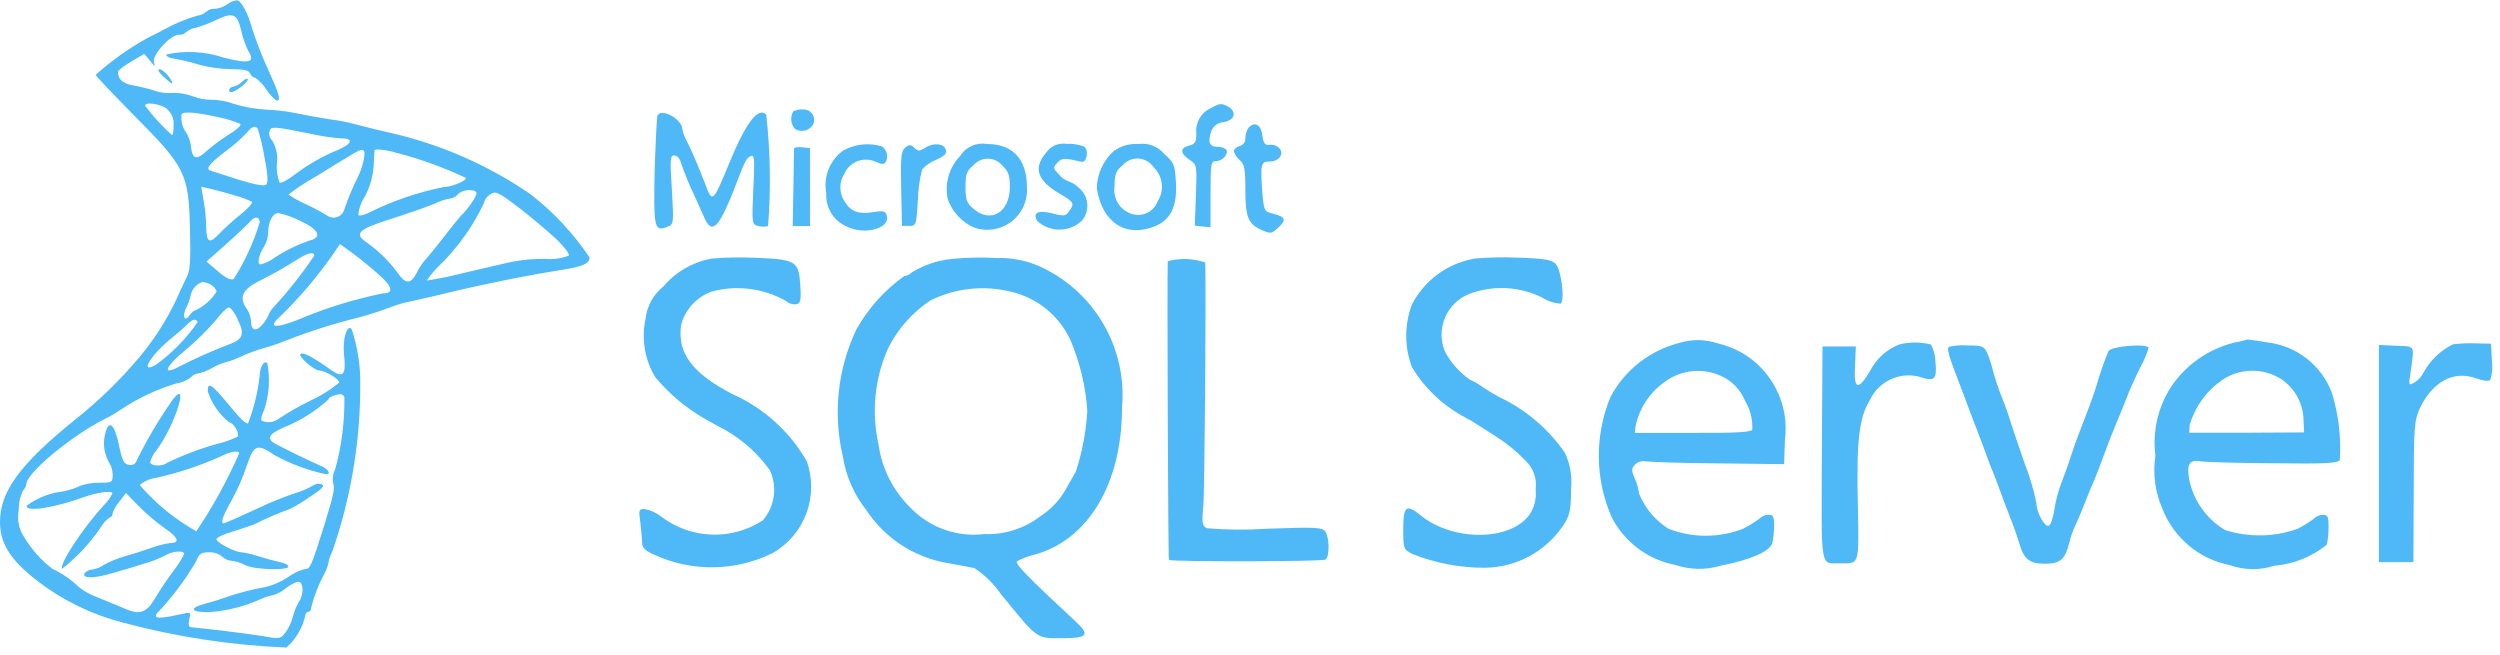 <?xml version="1.0" encoding="UTF-8"?>
<svg width="309px" height="81px" viewBox="0 0 309 81" version="1.1" xmlns="http://www.w3.org/2000/svg" xmlns:xlink="http://www.w3.org/1999/xlink">
    <title>icon_sqlserver</title>
    <g id="页面-1" stroke="none" stroke-width="1" fill="none" fill-rule="evenodd">
        <g id="Web应用开发" transform="translate(-560, -2911)" fill="#4EB9F6" fill-rule="nonzero">
            <g id="icon_sqlserver" transform="translate(560, 2911.036)">
                <path d="M28.039,0.526 C27.594,0.832 27.076,1.015 26.537,1.056 C26.174,1.016 25.811,1.135 25.542,1.381 C25.212,1.67 24.804,1.853 24.369,1.907 C22.974,2.312 21.627,2.869 20.354,3.569 C20.069,3.75 19.118,4.22 18.222,4.665 C15.927,5.935 13.783,7.46 11.83,9.211 C11.83,9.351 13.962,11.583 16.556,14.221 C22.924,20.613 23.325,21.424 23.478,28.222 C23.578,32.157 23.518,33.417 23.052,34.269 C22.587,35.2 22.161,36.156 21.735,37.107 C20.522,39.642 18.993,42.013 17.186,44.166 C14.826,46.961 12.196,49.516 9.333,51.794 C2.447,57.335 -0.078,60.784 0.002,64.642 C0.042,67.24 1.423,69.328 4.728,71.845 C7.843,74.218 11.402,75.942 15.195,76.916 C21.796,78.686 28.574,79.721 35.403,80 C36.604,78.936 37.429,77.512 37.755,75.941 C37.772,75.746 37.926,75.592 38.121,75.575 C38.346,75.575 38.466,75.33 38.466,75.049 C38.831,73.585 39.383,72.173 40.108,70.85 C40.35,70.405 40.521,69.926 40.614,69.428 C40.7,68.968 40.857,68.523 41.08,68.111 C43.381,61.476 44.547,54.501 44.529,47.478 C44.563,45.148 44.199,42.828 43.453,40.62 C42.887,40.01 42.317,41.937 42.521,43.744 C42.806,46.302 42.421,46.767 40.915,45.691 C38.562,44.029 37.426,43.419 37.121,43.744 C36.876,44.029 38.783,45.691 39.394,45.752 C40.197,45.752 42.052,46.888 41.911,47.273 C40.828,48.161 39.635,48.904 38.362,49.486 C37.023,50.136 35.728,50.875 34.487,51.698 C33.871,52.191 33.026,52.286 32.315,51.943 C32.215,51.802 32.355,51.232 32.64,50.666 C33.27,48.792 33.408,46.787 33.042,44.844 C32.64,44.443 32.09,45.37 32.09,46.45 C31.864,48.443 31.387,50.399 30.669,52.272 C30.528,52.453 29.778,51.806 29.027,50.891 C26.144,47.382 25.678,47.016 25.678,48.333 C26.172,49.843 27.096,51.175 28.336,52.168 C28.862,52.168 29.697,53.629 29.332,53.954 C28.563,54.326 27.755,54.612 26.923,54.806 C24.734,55.405 22.607,56.212 20.571,57.215 C20.045,57.64 18.563,57.58 18.563,57.074 C18.722,56.522 18.996,56.011 19.366,55.572 C21.579,52.649 23.486,46.667 21.374,49.325 C19.716,51.684 18.24,54.166 16.957,56.749 C16.777,57.275 16.492,57.5 15.962,57.419 C15.311,57.339 15.111,56.934 14.685,54.902 C14.179,52.493 13.508,51.818 13.079,53.296 C12.686,54.521 12.803,55.852 13.404,56.99 C13.731,57.476 13.914,58.046 13.93,58.632 C13.93,59.583 13.85,59.628 12.288,59.628 C11.502,59.617 10.72,59.741 9.975,59.993 C9.282,60.315 8.553,60.554 7.803,60.704 C6.181,60.882 4.634,61.484 3.318,62.45 C3.033,63.301 6.667,62.775 10.521,61.354 C12.043,60.828 13.89,60.551 13.89,60.953 C13.616,61.514 13.245,62.022 12.794,62.454 C10.156,65.337 7.257,69.798 7.683,70.263 C9.504,68.828 11.097,67.125 12.408,65.213 C12.701,64.694 13.102,64.244 13.585,63.896 C13.765,63.896 13.91,63.691 13.91,63.43 C14.086,62.887 14.376,62.389 14.761,61.968 L15.564,60.892 L17.126,62.498 C18.132,63.518 19.226,64.448 20.394,65.277 C22.036,66.373 22.281,67.084 21.065,67.084 C20.374,67.175 19.695,67.338 19.037,67.569 C18.234,67.854 16.664,68.372 15.488,68.706 C14.564,68.964 13.673,69.325 12.83,69.782 C12.42,70.075 11.947,70.269 11.449,70.348 C11.043,70.363 10.664,70.555 10.413,70.874 C10.232,71.524 11.774,71.44 14.002,70.773 C15.038,70.488 16.741,69.97 17.797,69.637 C18.713,69.377 19.603,69.03 20.455,68.601 C21.225,68.095 22.767,67.951 22.767,68.421 C22.409,69.164 21.967,69.864 21.45,70.508 C20.699,71.504 19.664,73.066 19.138,73.957 C18.062,75.764 17.21,76.025 15.203,75.094 C14.552,74.849 13.175,74.242 12.119,73.817 C11.27,73.525 10.474,73.093 9.766,72.54 C8.8,71.602 7.683,70.833 6.462,70.263 C5.063,69.182 3.879,67.847 2.973,66.329 C2.333,65.359 2.096,64.178 2.315,63.036 C2.292,62.205 2.466,61.38 2.82,60.627 C3.046,60.412 3.196,60.131 3.25,59.824 C3.25,58.443 8.787,53.858 12.906,51.77 C13.625,51.421 14.316,51.018 14.974,50.566 C17.078,49.164 19.378,48.081 21.8,47.354 C22.43,47.261 23.03,47.017 23.546,46.643 C23.769,46.368 24.087,46.187 24.437,46.137 C25.075,46 25.685,45.76 26.244,45.426 C26.781,45.122 27.353,44.883 27.947,44.716 C28.572,44.559 29.178,44.334 29.753,44.045 C30.718,43.604 31.716,43.237 32.737,42.949 C33.586,42.716 34.419,42.432 35.234,42.098 C38.184,40.938 41.207,39.975 44.284,39.215 C45.666,38.848 47.027,38.408 48.363,37.898 C49.113,37.609 49.887,37.384 50.676,37.228 C51.479,37.047 53.129,36.702 54.41,36.376 C59.34,35.172 65.251,33.967 69.502,33.313 C72.02,32.911 72.871,32.542 72.871,31.791 C70.877,28.815 68.418,26.178 65.588,23.982 C60.478,20.466 54.76,17.927 48.725,16.494 C47.263,16.169 45.276,15.691 44.28,15.418 C43.117,15.09 41.93,14.852 40.731,14.707 C39.42,14.501 38.115,14.264 36.816,13.996 C35.525,13.736 34.217,13.574 32.901,13.511 C31.539,13.439 30.19,13.201 28.886,12.8 C27.997,12.469 27.056,12.298 26.108,12.294 C25.331,12.291 24.561,12.147 23.835,11.869 C23.018,11.564 22.15,11.419 21.278,11.443 C20.528,11.515 19.772,11.418 19.065,11.158 C18.155,10.872 17.227,10.648 16.287,10.487 C15.151,10.262 14.585,9.737 14.585,8.845 C14.585,8.664 15.335,8.094 16.227,7.568 L17.833,6.617 L18.543,7.468 C19.174,8.271 19.214,8.271 19.009,7.568 C18.889,6.677 21.037,4.26 22.113,4.26 C22.444,4.287 22.771,4.168 23.008,3.935 C23.336,3.641 23.747,3.457 24.185,3.409 C25.04,3.154 25.875,2.834 26.682,2.453 C28.814,1.417 29.32,1.65 29.806,3.73 C30.009,4.612 30.308,5.47 30.697,6.288 C31.588,7.669 30.797,7.894 27.674,7.091 C25.385,6.322 22.932,6.184 20.571,6.689 C20.471,6.914 20.972,7.155 21.707,7.255 C22.442,7.356 23.839,7.721 24.791,8.006 C26.044,8.326 27.332,8.495 28.625,8.512 C30.147,8.512 30.757,8.652 30.898,9.038 C31.038,9.323 31.299,9.564 31.528,9.564 C32.072,9.942 32.535,10.425 32.889,10.985 C33.415,11.788 34.066,12.407 34.27,12.407 C34.736,12.407 34.451,11.455 33.339,8.998 C32.481,7.174 31.742,5.296 31.127,3.377 C30.637,1.562 29.786,0 29.28,0 C28.828,0.062 28.401,0.244 28.043,0.526 L28.039,0.526 Z M20.655,13.45 C21.215,13.937 21.512,14.658 21.458,15.398 C21.458,16.108 21.378,16.675 21.278,16.675 C20.059,15.59 18.951,14.387 17.969,13.085 C17.724,12.495 19.917,12.78 20.667,13.45 L20.655,13.45 Z M26.863,14.426 C27.837,14.606 28.789,14.892 29.701,15.277 C29.882,15.418 29.235,16.028 28.28,16.594 C27.323,17.208 26.408,17.885 25.542,18.622 C24.305,19.798 23.755,19.658 23.614,18.096 C23.548,17.474 23.34,16.877 23.004,16.349 C22.542,15.702 22.34,14.906 22.438,14.117 C22.538,13.715 24.1,13.812 26.855,14.422 L26.863,14.426 Z M31.873,15.908 C32.21,17.027 32.478,18.165 32.676,19.316 C33.102,21.448 33.162,22.528 32.921,22.765 C32.68,23.002 31.645,22.826 29.573,22.199 L26.164,21.103 C25.313,20.878 25.698,20.352 27.951,18.606 C28.912,17.911 29.802,17.123 30.609,16.253 C31.115,15.582 31.604,15.45 31.885,15.908 L31.873,15.908 Z M38.671,16.558 C39.807,16.807 40.96,16.976 42.12,17.064 C43.726,17.064 43.581,17.714 41.795,18.485 C39.867,19.269 38.052,20.306 36.398,21.569 C35.547,22.219 34.736,22.645 34.551,22.52 C34.263,21.772 34.151,20.966 34.226,20.168 C34.358,19.194 34.159,18.204 33.66,17.357 C33.336,17.047 33.204,16.587 33.315,16.153 C33.52,15.562 33.76,15.562 38.671,16.554 L38.671,16.558 Z M44.983,19.602 C44.842,20.315 44.617,21.009 44.312,21.669 C43.636,23.014 43.052,24.404 42.565,25.829 C42.456,26.26 42.145,26.612 41.73,26.771 C41.314,26.931 40.848,26.879 40.478,26.632 C39.619,26.108 38.732,25.633 37.82,25.211 C37.059,24.88 36.331,24.477 35.648,24.006 C36.728,23.18 37.867,22.434 39.056,21.774 C40.903,20.637 42.851,19.421 43.397,19.116 C44.878,18.184 45.223,18.285 44.979,19.602 L44.983,19.602 Z M48.917,18.831 C51.899,19.591 54.801,20.637 57.582,21.954 C57.682,22.32 55.795,23.091 54.803,23.091 C51.637,23.729 48.567,24.779 45.673,26.214 C45.023,26.54 44.436,26.68 44.292,26.54 C44.363,25.726 44.639,24.944 45.095,24.267 C45.724,23.079 46.097,21.773 46.191,20.433 C46.231,19.481 46.271,18.626 46.291,18.546 C46.352,18.321 47.934,18.505 48.929,18.831 L48.917,18.831 Z M28.894,24.09 C29.664,24.281 30.412,24.551 31.127,24.893 C31.307,24.994 30.661,25.745 29.705,26.499 C28.75,27.254 27.573,28.346 27.047,28.908 C25.871,30.145 25.526,29.944 25.485,27.957 C25.462,26.879 25.353,25.805 25.16,24.745 L24.875,23.046 L25.911,23.271 C26.477,23.412 27.838,23.757 28.894,24.074 L28.894,24.09 Z M58.879,23.765 C59.059,24.05 57.843,25.833 56.951,26.648 C56.851,26.748 55.875,27.925 54.819,29.306 C53.763,30.687 52.647,32.004 52.41,32.249 C52.044,32.724 51.725,33.233 51.459,33.771 C50.748,35.132 50.098,35.088 49.106,33.63 C48.051,32.207 46.778,30.96 45.332,29.936 C43.69,28.86 44.296,28.294 48.355,27.013 C50.443,26.343 52.84,25.512 53.651,25.166 C54.283,24.844 54.96,24.618 55.659,24.496 C56.03,24.444 56.369,24.257 56.61,23.97 C57.116,23.38 58.618,23.279 58.903,23.765 L58.879,23.765 Z M68.639,29.386 C69.675,30.382 70.426,31.334 70.301,31.558 C69.385,31.915 68.398,32.053 67.419,31.96 C66.023,31.941 64.63,32.063 63.259,32.325 C62.408,32.506 59.75,33.128 57.293,33.706 C55.795,34.095 54.278,34.406 52.748,34.638 C53.285,33.839 53.919,33.11 54.635,32.466 C56.752,30.325 58.494,27.842 59.786,25.122 C59.885,24.673 60.154,24.28 60.537,24.026 C61.248,23.54 61.468,23.625 64.026,25.548 C65.507,26.684 67.555,28.407 68.631,29.402 L68.639,29.386 Z M37.069,27.246 C39.442,28.342 39.879,29.314 38.245,29.699 C36.637,30.255 35.109,31.019 33.7,31.972 C33.249,32.293 32.739,32.521 32.199,32.642 C31.733,32.683 31.974,31.406 32.684,30.37 C32.974,29.848 33.134,29.264 33.15,28.668 C33.15,27.391 33.716,26.295 34.387,26.295 C35.318,26.491 36.219,26.811 37.065,27.246 L37.069,27.246 Z M32.098,27.451 C31.35,29.919 30.269,32.273 28.886,34.449 C28.545,34.634 27.898,34.349 26.939,33.498 L25.518,32.293 L28.015,30.081 C29.376,28.876 30.713,27.583 30.998,27.27 C31.524,26.64 32.094,26.744 32.094,27.451 L32.098,27.451 Z M46.785,33.875 C48.532,35.397 48.713,36.228 47.311,36.228 C43.758,36.951 40.285,38.027 36.944,39.44 C34.021,40.616 33.01,40.476 34.592,39.115 C36.907,36.871 39.011,34.419 40.879,31.791 L42.015,30.129 L43.537,31.225 C44.368,31.835 45.83,33.012 46.781,33.863 L46.785,33.875 Z M38.835,31.57 C37.331,33.812 35.656,35.934 33.825,37.918 C33.522,38.221 33.293,38.589 33.154,38.994 C32.967,39.384 32.728,39.746 32.444,40.07 C31.64,41.022 31.022,40.821 31.022,39.669 C30.988,39.091 30.792,38.534 30.456,38.063 C29.525,36.722 29.95,35.79 31.918,34.754 C33.625,33.91 35.284,32.971 36.888,31.944 C38.065,31.213 38.835,31.052 38.835,31.542 L38.835,31.57 Z M26.096,35.16 C26.441,35.385 26.766,35.77 26.766,36.011 C26.116,37.042 25.178,37.86 24.068,38.364 C23.928,38.364 23.643,38.609 23.398,38.974 C22.767,39.865 22.466,38.974 23.072,37.878 C23.304,37.415 23.474,36.924 23.578,36.417 C23.75,35.662 24.305,35.053 25.04,34.811 C25.41,34.858 25.769,34.975 26.096,35.156 L26.096,35.16 Z M29.348,39.38 C30.299,41.307 30.059,41.937 28.143,42.592 C26.062,43.398 24.023,44.312 22.036,45.33 C19.969,46.426 20.475,45.23 22.888,43.262 C24.224,42.142 25.473,40.92 26.622,39.609 C27.292,38.717 28.043,37.966 28.284,37.966 C28.525,37.966 28.995,38.617 29.36,39.368 L29.348,39.38 Z M24.45,39.749 C23.048,41.785 21.31,43.568 19.31,45.021 C17.243,46.257 18.459,44.069 20.916,41.997 C21.848,41.247 22.844,40.391 23.149,40.05 C23.859,39.38 24.164,39.319 24.446,39.765 L24.45,39.749 Z M42.565,48.984 C42.614,52.019 42.232,55.046 41.429,57.973 C41.147,58.509 41.06,59.127 41.184,59.72 C41.409,60.39 41.224,61.141 40.108,64.791 C38.466,70.047 38.322,70.288 37.735,70.288 C36.95,70.486 36.212,70.838 35.563,71.323 C34.712,71.88 33.773,72.288 32.785,72.528 C31.032,72.833 29.308,73.289 27.633,73.889 C27.232,74.03 26.252,74.355 25.421,74.56 C23.353,75.086 23.514,75.636 25.706,75.636 C27.993,75.487 30.234,74.924 32.319,73.973 C32.805,73.756 33.316,73.6 33.841,73.508 C34.431,73.304 34.977,72.987 35.447,72.576 C36.117,72.07 36.828,71.773 37.053,71.906 C37.539,72.231 37.519,73.568 36.912,74.403 C36.594,74.963 36.355,75.564 36.202,76.19 C36.018,76.879 35.716,77.531 35.31,78.117 C34.64,78.968 34.6,78.968 32.227,78.543 C29.366,78.127 26.495,77.776 23.618,77.491 C23.333,77.45 23.253,77.165 23.394,76.539 C23.618,75.688 23.574,75.608 22.783,75.788 C20.471,76.314 19.274,76.459 19.274,76.113 C19.279,75.908 19.386,75.718 19.559,75.608 C21.355,73.697 22.928,71.589 24.249,69.324 C24.594,68.392 24.879,68.228 25.855,68.228 C26.436,68.203 27.007,68.39 27.461,68.754 C27.783,69.073 28.212,69.26 28.665,69.28 C29.239,69.361 29.794,69.539 30.307,69.806 C31.303,70.372 35.644,70.516 35.644,69.986 C35.644,69.806 35.218,69.561 34.692,69.46 C33.801,69.269 32.921,69.031 32.054,68.75 C31.333,68.51 30.593,68.334 29.842,68.224 C29.039,68.224 26.778,67.047 26.758,66.618 C26.758,66.393 27.754,65.947 28.991,65.582 C30.227,65.217 31.444,64.779 31.729,64.63 C33.051,63.965 34.414,63.381 35.808,62.884 C36.633,62.468 37.426,61.993 38.181,61.462 C39.823,60.386 40.209,60.001 39.743,59.82 C39.395,59.7 39.01,59.752 38.707,59.961 C38.013,60.371 37.27,60.691 36.495,60.912 C35.499,61.238 34.086,61.804 33.283,62.149 C29.589,63.851 27.806,64.646 27.662,64.646 C27.236,64.646 27.481,63.843 28.593,61.868 C29.363,60.484 30.001,59.031 30.5,57.528 C31.392,54.89 31.777,54.749 33.989,56.251 C35.977,57.329 38.109,58.115 40.321,58.584 C40.971,58.584 40.546,57.913 39.651,57.548 C37.815,56.719 36.002,55.839 34.214,54.91 C32.853,54.239 33.138,53.633 35.105,52.778 C37.125,51.97 38.982,50.806 40.59,49.341 C40.59,49.096 41.156,48.815 42.092,48.671 C42.294,48.703 42.468,48.831 42.557,49.016 L42.565,48.984 Z M29.561,55.994 C28.091,59.36 26.319,62.585 24.265,65.63 C21.617,64.145 19.249,62.208 17.267,59.909 C17.856,59.419 18.574,59.11 19.334,59.017 C22.001,58.42 24.603,57.564 27.103,56.46 C28.4,55.769 29.601,55.568 29.557,56.014 L29.561,55.994 Z" id="形状"></path>
                <path d="M20.173,9.411 C21.378,10.548 21.675,10.548 20.844,9.411 C20.479,8.946 19.993,8.52 19.708,8.52 C19.423,8.52 19.607,8.885 20.173,9.411 Z M29.85,10.122 C29.595,10.381 29.272,10.564 28.918,10.648 C28.685,10.665 28.474,10.793 28.352,10.993 C28.252,11.174 28.352,11.359 28.597,11.359 C29.163,11.318 30.829,9.977 30.605,9.716 C30.524,9.616 30.159,9.797 29.874,10.118 L29.85,10.122 Z M149.651,13.334 C148.459,13.865 147.739,15.098 147.864,16.397 C147.864,17.534 147.724,17.779 146.973,17.959 C145.837,18.244 145.837,18.911 147.013,19.706 C147.945,20.316 147.945,20.356 147.816,24.066 L147.676,27.86 L148.671,27.961 L149.623,28.061 L149.623,23.998 C149.623,20.204 149.663,19.879 150.293,19.879 C151.096,19.879 151.899,18.987 151.57,18.457 C151.271,18.205 150.884,18.081 150.494,18.112 C149.498,18.112 149.258,17.546 149.691,16.265 C149.904,15.573 150.53,15.09 151.253,15.06 C152.634,14.816 152.915,13.784 151.779,13.133 C150.948,12.708 150.783,12.708 149.647,13.338 L149.651,13.334 Z M98.037,13.736 C97.643,14.434 97.734,15.305 98.262,15.908 C98.625,16.132 99.063,16.202 99.478,16.104 C99.893,16.005 100.251,15.745 100.475,15.382 C100.693,14.972 100.673,14.477 100.424,14.086 C100.174,13.695 99.733,13.469 99.27,13.495 C98.843,13.454 98.413,13.539 98.033,13.74 L98.037,13.736 Z M81.279,14.161 C81.178,14.342 81.034,17.47 80.913,21.059 C80.773,28.117 80.873,28.627 82.435,28.017 C83.286,27.692 83.286,27.692 83.045,23.432 C82.8,19.698 82.82,19.172 83.33,19.172 C83.656,19.172 84.001,19.517 84.133,19.975 C84.636,21.465 85.233,22.921 85.92,24.335 C86.165,24.901 86.671,25.997 86.996,26.744 C88.032,29.153 88.883,28.246 91.256,22.019 C92.107,19.746 92.332,19.421 92.862,19.24 C93.264,19.1 93.288,19.871 93.107,23.4 C92.926,27.7 92.926,27.7 93.757,27.905 C94.143,28.009 94.549,28.009 94.934,27.905 C95.294,23.316 95.218,18.703 94.709,14.129 C93.713,13.133 92.192,15.125 90.124,20.152 C88.116,25.022 88.056,25.082 87.181,22.749 C86.378,20.661 85.394,18.333 84.868,17.353 C84.604,16.917 84.426,16.435 84.342,15.932 C84.322,14.727 81.869,13.334 81.299,14.185 L81.279,14.161 Z M154.353,15.703 C154.085,16.076 153.937,16.521 153.927,16.98 C153.982,17.454 153.679,17.896 153.216,18.016 C152.815,18.116 152.506,18.417 152.506,18.666 C152.637,19.084 152.883,19.457 153.216,19.742 C153.827,20.268 153.927,20.838 153.927,23.436 C153.927,26.885 154.292,27.696 156.059,28.447 C157.055,28.872 157.235,28.848 158.006,28.081 C159.042,27.13 158.898,26.764 157.356,26.379 C156.22,26.094 156.22,26.054 155.995,23.436 C155.79,20.272 155.854,19.927 156.926,19.927 C158.063,19.927 158.733,19.035 158.163,18.321 C157.855,17.988 157.41,17.816 156.958,17.855 C156.348,17.935 156.188,17.755 156.027,16.719 C155.886,15.378 155.095,14.952 154.365,15.703 L154.353,15.703 Z M104.301,18.513 C102.586,19.707 101.735,21.798 102.129,23.849 C102.01,25.629 103.039,27.286 104.686,27.969 C106.818,29.065 110.022,28.214 109.617,26.652 C109.436,26.042 109.215,25.981 108.055,26.166 C106.128,26.491 105.172,26.126 104.441,24.929 C103.706,23.892 103.674,22.511 104.361,21.44 C104.992,19.987 106.673,19.309 108.135,19.919 C109.027,20.32 109.272,20.32 109.517,19.919 C109.811,19.266 109.608,18.496 109.031,18.072 C107.466,17.585 105.771,17.746 104.325,18.517 L104.301,18.513 Z M111.91,18.188 C111.384,18.614 111.299,19.224 111.384,23.259 L111.484,27.885 L112.375,27.885 C113.226,27.885 113.267,27.804 113.451,24.673 C113.485,23.399 113.661,22.133 113.977,20.898 C114.45,20.385 115.032,19.983 115.68,19.722 C116.631,19.32 117.041,18.971 116.916,18.546 C116.776,17.694 115.395,17.55 114.359,18.22 C113.648,18.686 113.467,18.686 112.998,18.22 C112.596,17.819 112.387,17.819 111.901,18.18 L111.91,18.188 Z M118.735,19.184 C117.325,20.597 116.726,22.628 117.145,24.58 C117.694,26.134 118.854,27.394 120.357,28.069 C121.921,28.635 123.666,28.371 124.992,27.367 C126.319,26.364 127.048,24.758 126.93,23.099 C126.93,19.65 125.183,17.763 122.019,17.763 C120.732,17.534 119.431,18.092 118.711,19.184 L118.735,19.184 Z M123.886,20.421 C124.637,21.131 124.818,21.597 124.818,23.079 C124.818,26.202 122.465,27.624 120.333,25.777 C119.482,25.066 119.337,24.681 119.337,23.079 C119.337,21.477 119.478,21.071 120.333,20.38 C120.781,19.865 121.434,19.572 122.117,19.58 C122.8,19.587 123.446,19.895 123.882,20.421 L123.886,20.421 Z M129.283,18.859 C127.677,20.746 128.207,22.308 131.029,23.93 C132.776,24.966 132.836,25.106 132.125,26.102 C131.724,26.668 131.475,26.712 130.098,26.347 C128.331,25.881 127.58,26.246 128.211,27.278 C129.759,28.701 132.139,28.701 133.687,27.278 C134.72,26.099 134.611,24.308 133.442,23.263 C133.061,22.859 132.587,22.553 132.061,22.372 C131.597,22.204 131.189,21.909 130.885,21.521 C130.134,20.75 130.134,20.67 130.704,20.059 C131.274,19.449 131.595,19.493 133.687,19.959 C134.358,20.099 134.619,18.457 133.972,18.072 C133.291,17.818 132.566,17.707 131.84,17.747 C130.842,17.581 129.84,18.018 129.283,18.863 L129.283,18.859 Z M137.803,18.513 C136.397,19.699 135.582,21.441 135.57,23.279 C136.241,27.499 139.184,29.386 142.753,27.925 C144.7,27.122 145.491,25.516 145.351,22.589 C145.21,20.316 145.146,20.091 143.889,18.975 C143.101,18.042 141.885,17.586 140.677,17.771 C139.664,17.691 138.654,17.963 137.819,18.542 L137.803,18.513 Z M142.593,20.645 C143.745,21.754 143.948,23.524 143.078,24.865 C142.634,26.059 141.379,26.743 140.135,26.471 C138.548,26.116 137.509,24.589 137.762,22.982 C137.762,21.521 137.903,21.095 138.758,20.384 C139.254,19.815 139.988,19.511 140.741,19.563 C141.495,19.615 142.18,20.017 142.593,20.649 L142.593,20.645 Z M98.142,18.373 L98.062,23.283 L97.981,27.909 L100.113,27.909 L100.113,18.273 L99.162,18.172 C98.596,18.112 98.166,18.172 98.146,18.353 L98.142,18.373 Z M87.875,31.944 C85.587,32.37 83.516,33.574 82.013,35.353 C80.749,36.355 79.944,37.826 79.781,39.432 C79.266,41.879 79.696,44.431 80.986,46.575 C82.795,48.751 84.997,50.568 87.478,51.931 C88.281,52.396 89.285,52.926 89.69,53.135 C91.852,54.379 93.72,56.074 95.167,58.106 C96.106,60.165 95.758,62.583 94.275,64.293 C90.414,66.792 85.402,66.606 81.736,63.827 C81.134,63.348 80.425,63.021 79.669,62.876 C78.958,62.876 78.918,62.976 79.143,64.518 C79.243,65.449 79.367,66.546 79.367,67.035 C79.367,67.686 79.733,68.031 80.889,68.537 C85.562,70.684 90.957,70.594 95.556,68.292 C99.489,66.013 101.238,61.253 99.716,56.97 C97.608,53.3 94.39,50.394 90.525,48.671 C85.515,46.073 83.668,43.559 84.194,40.07 C84.713,38.196 86.103,36.685 87.928,36.011 C91.021,35.165 94.324,35.573 97.118,37.147 C97.464,37.463 97.928,37.618 98.395,37.573 C98.921,37.473 99.045,37.147 98.921,35.341 C98.74,32.257 98.455,32.032 93.525,31.831 C91.631,31.737 89.733,31.771 87.843,31.932 L87.875,31.944 Z M117.699,31.964 C115.906,32.132 114.177,32.715 112.648,33.666 C112.409,33.907 112.094,34.057 111.757,34.092 C109.318,35.831 107.296,38.09 105.835,40.705 C103.527,45.586 102.941,51.106 104.172,56.363 C104.553,58.803 105.56,61.102 107.095,63.036 C109.401,66.522 113.054,68.889 117.177,69.569 C118.558,69.814 120.016,70.095 120.446,70.179 C121.744,71.051 122.866,72.16 123.754,73.447 C128.339,79.069 128.054,78.844 131.242,78.844 C134.43,78.844 134.751,78.478 132.989,76.816 C127.086,71.34 125.38,69.613 125.705,69.328 C126.38,68.973 127.096,68.703 127.837,68.525 C134.47,66.738 138.678,59.76 138.678,50.389 C139.342,43.136 135.436,36.231 128.877,33.064 C127.111,32.203 125.16,31.79 123.196,31.859 C121.37,31.751 119.539,31.785 117.719,31.96 L117.699,31.964 Z M124.983,36.023 C128.209,36.784 130.909,38.983 132.306,41.989 C133.48,44.769 134.186,47.724 134.394,50.734 C134.244,53.294 133.767,55.824 132.972,58.262 C132.792,58.548 132.342,59.399 131.896,60.15 C131.119,61.639 129.964,62.899 128.548,63.803 C126.572,65.309 124.132,66.077 121.65,65.975 C118.262,66.379 114.882,65.169 112.52,62.707 C110.38,60.612 108.996,57.865 108.585,54.898 C107.693,50.918 108.106,46.757 109.761,43.029 C110.954,40.633 112.754,38.592 114.981,37.107 C118.079,35.565 121.627,35.183 124.983,36.031 L124.983,36.023 Z M182.157,31.944 C178.884,32.543 176.07,34.617 174.528,37.565 C173.574,40.081 173.574,42.859 174.528,45.374 C176.014,47.82 178.094,49.85 180.575,51.276 C180.86,51.417 181.426,51.742 181.812,51.947 L184.875,53.894 C186.211,54.735 187.438,55.737 188.529,56.877 C189.516,57.793 189.993,59.133 189.806,60.467 C189.934,61.584 189.649,62.71 189.003,63.631 C186.63,66.843 179.627,66.899 175.653,63.711 C173.806,62.209 173.44,62.474 173.44,65.413 C173.44,67.786 173.48,67.866 174.577,68.437 C177.434,69.577 180.485,70.155 183.562,70.139 C187.472,70.087 191.102,68.104 193.259,64.843 C194.062,63.607 194.15,63.036 194.19,60.398 C194.336,58.877 194.077,57.343 193.439,55.954 C191.391,52.986 188.6,50.607 185.345,49.056 C184.634,48.68 183.944,48.267 183.277,47.819 C182.781,47.446 182.241,47.134 181.671,46.888 C180.394,45.994 179.345,44.812 178.608,43.439 C178.038,42.098 178.033,40.584 178.594,39.239 C179.156,37.894 180.236,36.833 181.591,36.296 C184.516,35.186 187.77,35.34 190.577,36.722 C191.269,37.172 192.065,37.437 192.889,37.493 C193.455,37.127 192.969,33.293 192.279,32.582 C191.813,32.076 190.898,31.912 187.633,31.811 C185.801,31.729 183.964,31.77 182.137,31.932 L182.157,31.944 Z M144.339,32.229 C144.239,34.256 144.379,69.051 144.48,69.167 C144.725,69.412 163.407,69.392 163.836,69.127 C164.362,68.762 164.322,66.349 163.796,65.638 C163.37,65.132 162.559,65.112 156.593,65.313 C154.121,65.483 151.639,65.463 149.169,65.253 C148.603,64.968 148.519,64.642 148.744,62.37 C148.884,60.523 149.089,36.625 148.968,32.406 C147.476,31.897 145.867,31.841 144.343,32.245 L144.339,32.229 Z M207.556,42.351 C203.925,43.277 200.849,45.683 199.076,48.984 C197.091,53.744 197.128,59.107 199.177,63.839 C200.757,66.956 203.696,69.161 207.131,69.806 C208.924,70.403 210.858,70.431 212.667,69.886 C216.462,69.135 218.774,68.099 219.059,67.076 C219.199,66.36 219.275,65.633 219.284,64.903 C219.284,63.827 219.144,63.586 218.614,63.586 C218.17,63.595 217.748,63.776 217.437,64.092 C216.8,64.565 216.122,64.979 215.41,65.329 C212.459,66.466 209.19,66.466 206.239,65.329 C204.59,64.3 203.31,62.773 202.586,60.969 C202.507,60.345 202.337,59.736 202.08,59.162 C201.614,58.066 201.614,57.885 202.12,57.355 C202.475,57.03 202.965,56.894 203.437,56.99 C203.862,57.05 207.881,57.215 212.342,57.235 L220.517,57.335 L220.617,54.312 C221.322,48.823 217.764,43.69 212.378,42.423 C210.821,41.891 209.135,41.863 207.56,42.343 L207.556,42.351 Z M212.627,46.39 C214.023,46.983 215.125,48.107 215.691,49.514 C216.337,50.581 216.648,51.817 216.582,53.063 C216.482,53.388 214.494,53.489 209.238,53.464 L202.056,53.464 L202.156,52.613 C202.685,50.184 204.189,48.079 206.316,46.791 C208.229,45.64 210.583,45.49 212.627,46.39 L212.627,46.39 Z M275.904,42.375 C272.856,43.19 270.2,45.068 268.416,47.671 C266.732,50.211 266.019,53.272 266.409,56.295 C266.063,58.539 266.372,60.835 267.3,62.908 C268.706,66.466 271.826,69.065 275.579,69.806 C277.365,70.446 279.313,70.474 281.116,69.886 C283.486,69.693 285.742,68.787 287.588,67.288 C287.743,66.588 287.819,65.873 287.813,65.156 C287.813,63.839 287.713,63.594 287.143,63.594 C286.699,63.603 286.277,63.784 285.966,64.1 C285.332,64.567 284.661,64.981 283.959,65.337 C281.071,66.354 277.931,66.403 275.013,65.478 C272.742,64.122 271.14,61.879 270.597,59.29 C270.231,57.383 270.597,56.733 271.958,56.978 C272.568,57.078 276.643,57.203 281.008,57.223 C287.58,57.303 289.002,57.223 289.202,56.797 C289.381,53.986 289.044,51.167 288.207,48.478 C286.923,45.105 283.875,42.723 280.293,42.291 C279.465,42.14 278.632,42.018 277.796,41.925 C277.155,42.107 276.505,42.256 275.848,42.371 L275.904,42.375 Z M281.726,46.675 C283.511,47.755 284.632,49.661 284.71,51.746 L284.79,53.408 L277.687,53.448 L270.585,53.448 L270.645,52.497 C271.297,50.251 272.7,48.297 274.62,46.96 C276.735,45.507 279.497,45.396 281.722,46.675 L281.726,46.675 Z M234.718,42.556 C233.183,43.158 231.921,44.3 231.169,45.768 C229.647,48.325 229.101,48.141 229.282,45.157 L229.382,42.784 L225.263,42.784 L225.182,55.994 C225.122,70.561 224.937,69.589 227.415,69.589 C229.892,69.589 229.767,69.954 229.627,62.101 C229.446,54.332 229.808,51.509 231.149,49.361 C232.23,47.095 234.761,45.906 237.195,46.522 C239.123,47.173 239.428,46.888 239.223,44.676 C239.209,43.93 239.015,43.198 238.657,42.544 C237.366,42.216 236.013,42.216 234.722,42.544 L234.718,42.556 Z M303.191,42.515 C301.642,43.283 300.367,44.508 299.537,46.025 C299.295,46.523 298.915,46.941 298.441,47.229 C297.69,47.655 297.69,47.631 297.955,45.912 C298.421,42.544 298.565,42.788 296.168,42.7 L294.036,42.6 L294.036,69.44 L298.296,69.44 L298.337,60.736 C298.337,52.641 298.417,51.931 299.087,50.429 C300.649,47.161 303.247,45.744 305.945,46.695 C306.836,47.02 307.607,47.121 307.792,46.94 C308.045,46.163 308.115,45.339 307.997,44.531 L307.896,42.443 L305.949,42.403 C305.028,42.365 304.105,42.405 303.191,42.523 L303.191,42.515 Z M240.865,42.841 C240.62,43.065 240.905,44.077 242.001,46.9 C242.427,47.976 242.893,49.253 243.077,49.739 C243.262,50.224 243.728,51.525 244.153,52.577 C244.579,53.629 245.045,54.93 245.229,55.416 C245.414,55.902 245.86,57.203 246.305,58.254 C246.751,59.306 247.197,60.607 247.382,61.093 C247.566,61.579 248.032,62.88 248.458,63.932 C248.883,64.984 249.389,66.449 249.594,67.144 C250.16,69.091 250.83,69.641 252.758,69.641 C254.685,69.641 255.275,69.075 255.781,66.983 C255.94,66.314 256.164,65.661 256.452,65.036 C256.696,64.55 257.162,63.43 257.528,62.539 C257.893,61.647 258.331,60.451 258.604,59.881 C258.877,59.31 259.314,58.134 259.639,57.283 C259.965,56.432 260.443,55.111 260.776,54.259 C261.109,53.408 261.579,52.252 261.812,51.702 C262.045,51.152 262.562,49.915 262.888,49.044 C263.213,48.173 263.964,46.526 264.53,45.39 C264.96,44.626 265.307,43.819 265.566,42.981 C265.566,42.371 260.88,42.736 260.595,43.383 C260.044,44.714 259.569,46.076 259.174,47.462 C258.849,48.538 258.503,49.55 257.042,53.324 C256.616,54.4 256.15,55.733 255.966,56.347 C255.781,56.962 255.315,58.295 254.89,59.371 C254.422,60.561 254.088,61.8 253.894,63.064 C253.753,64.016 253.468,64.871 253.223,64.952 C252.718,65.132 251.702,63.289 251.702,62.141 C251.356,60.466 250.867,58.823 250.24,57.231 C249.469,54.998 248.678,52.645 248.494,52.079 C248.189,51.053 247.829,50.044 247.418,49.056 C247.008,48.003 246.649,46.931 246.342,45.844 C246.166,45.082 245.928,44.335 245.631,43.612 C245.205,42.72 244.981,42.66 243.134,42.66 C242.371,42.602 241.605,42.663 240.861,42.841 L240.865,42.841 Z" id="形状"></path>
            </g>
        </g>
    </g>
</svg>